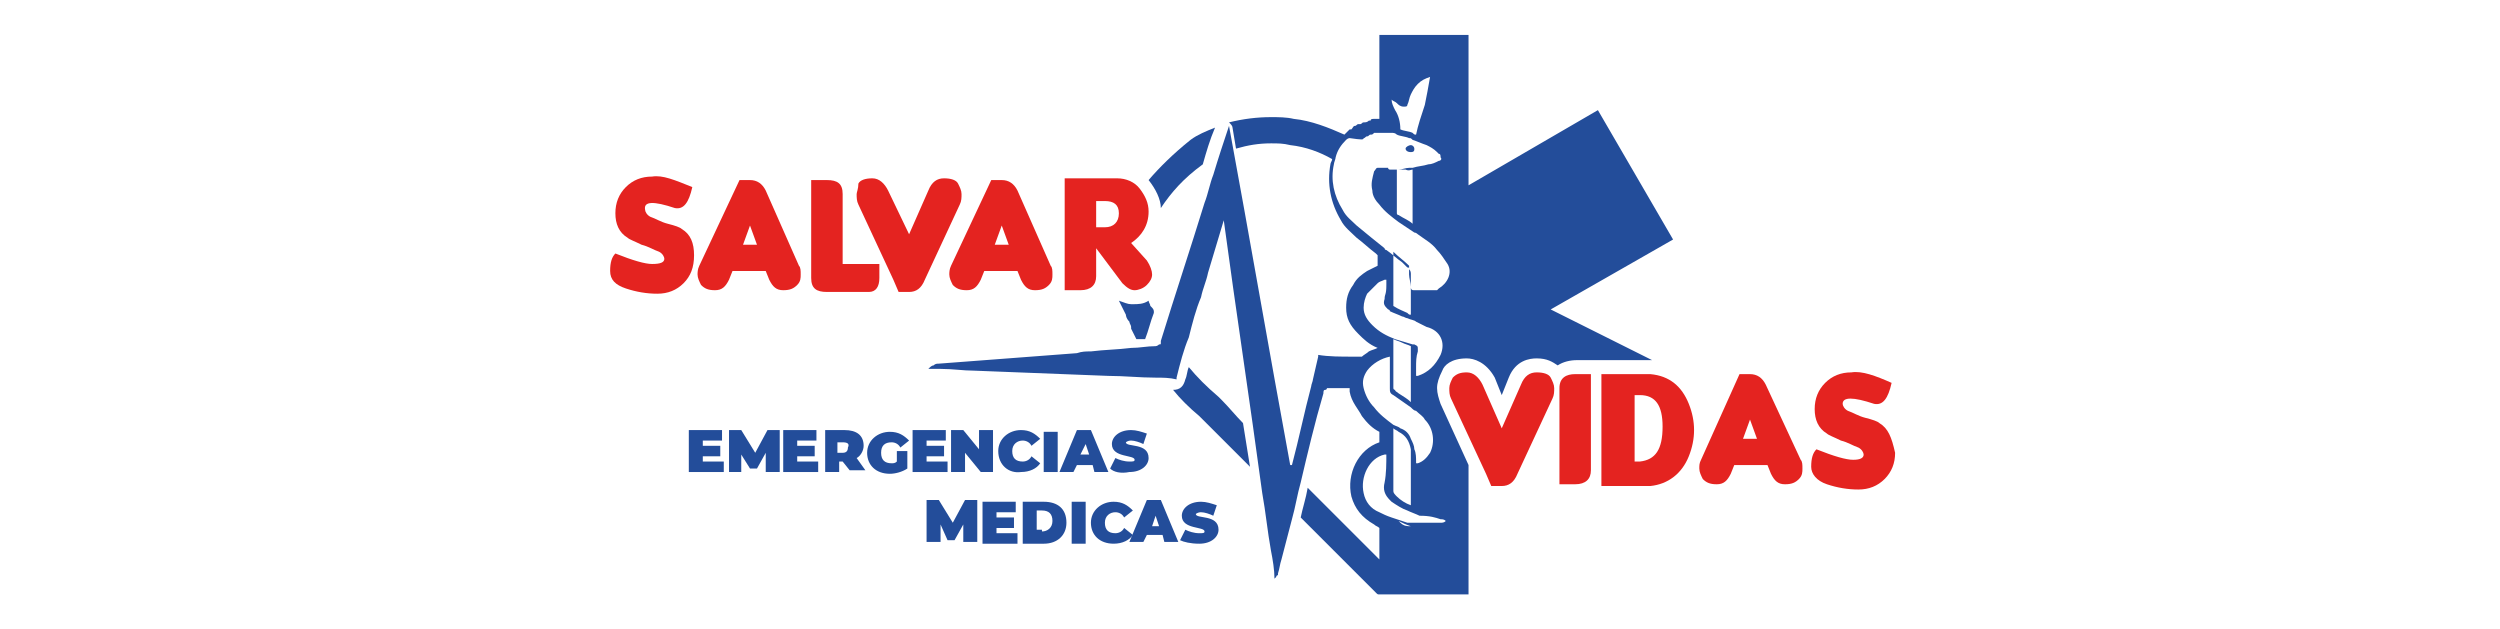 <?xml version="1.0" encoding="utf-8"?>
<!-- Generator: Adobe Illustrator 27.8.1, SVG Export Plug-In . SVG Version: 6.00 Build 0)  -->
<svg version="1.1" id="Capa_1" xmlns="http://www.w3.org/2000/svg" xmlns:xlink="http://www.w3.org/1999/xlink" x="0px" y="0px"
	 viewBox="0 0 143 36" style="enable-background:new 0 0 143 36;" xml:space="preserve">
<style type="text/css">
	.st0{fill:#234D9A;}
	.st1{fill:#E42320;}
</style>
<g>
	<g>
		<g>
			<path class="st0" d="M69.9,22.9c-0.1-0.1-0.1-0.1-0.2-0.2l0,0l0,0l0,0C69,22.1,68.5,21.6,68,21c-0.1,0.2-0.1,0.5-0.2,0.7
				c-0.1,0.4-0.3,0.6-0.7,0.6c0.4,0.5,0.9,1,1.5,1.5c0.1,0.1,0.1,0.1,0.2,0.2c0.9,0.9,1.8,1.8,2.7,2.7l-0.4-2.5
				C70.7,23.8,70.3,23.3,69.9,22.9z"/>
			<path class="st0" d="M80.7,8.7c0.2,0,0.2-0.1,0.2-0.2c0-0.1-0.1-0.2-0.2-0.2c-0.1,0-0.3,0.1-0.3,0.2C80.4,8.6,80.5,8.7,80.7,8.7z
				"/>
			<path class="st0" d="M95.7,13.7l-4.3-7.4L84,10.6V2h-5.1v4.8c0,0,0,0-0.1,0c0,0,0,0,0,0l0,0c-0.1,0-0.1,0-0.2,0c0,0,0,0,0,0
				c-0.1,0-0.2,0-0.2,0.1c0,0,0,0-0.1,0l0,0C78.2,7,78.1,7,78,7c0,0,0,0,0,0c-0.1,0-0.1,0.1-0.2,0.1c0,0,0,0-0.1,0
				c-0.1,0-0.1,0.1-0.2,0.1c0,0,0,0,0,0c-0.1,0-0.1,0.1-0.2,0.2c0,0,0,0-0.1,0c-0.1,0.1-0.1,0.1-0.2,0.2c0,0-0.1,0.1-0.1,0.1
				C76,7.3,75,6.9,74,6.8c-0.4-0.1-0.9-0.1-1.3-0.1c-0.8,0-1.6,0.1-2.4,0.3c0.1,0.1,0.2,0.2,0.2,0.3l0.2,1.2c0.7-0.2,1.3-0.3,2-0.3
				c0.4,0,0.7,0,1.1,0.1c0.9,0.1,1.7,0.4,2.4,0.8c0,0.1-0.1,0.2-0.1,0.3c-0.2,1.1,0,2.2,0.6,3.2c0.2,0.4,0.6,0.7,0.9,1
				c0.4,0.3,0.7,0.6,1.1,0.9c0,0,0.1,0.1,0.1,0.1v0.6c-0.2,0.1-0.4,0.2-0.6,0.3c-0.3,0.2-0.6,0.4-0.8,0.8c-0.3,0.4-0.4,0.8-0.4,1.3
				c0,0.6,0.2,1,0.7,1.5c0.3,0.3,0.6,0.6,1.1,0.8c-0.2,0.1-0.3,0.1-0.5,0.2c-0.1,0.1-0.3,0.2-0.4,0.3c0,0-0.1,0-0.1,0c0,0,0,0,0,0
				c-0.1,0-0.3,0-0.4,0c-0.7,0-1.4,0-2-0.1c0,0,0,0,0,0c0,0,0,0,0,0c0,0,0,0,0,0c0,0,0,0,0,0c0,0,0,0,0,0c0,0,0,0,0,0c0,0,0,0,0,0
				c0,0,0,0,0,0c0,0,0,0,0,0c0,0,0,0,0,0c0,0,0,0,0,0c0,0,0,0,0,0c0,0,0,0,0,0c0,0,0,0,0,0c0,0,0,0,0,0c0,0,0,0,0,0c0,0,0,0.1,0,0.1
				c0,0,0,0,0,0c-0.1,0.4-0.2,0.9-0.3,1.3c0,0.1-0.1,0.3-0.1,0.4c-0.4,1.5-0.7,3-1.1,4.5c0,0,0,0-0.1,0c-1.2-6.5-2.3-12.9-3.5-19.4
				c-0.3,0.9-0.6,1.8-0.9,2.8c-0.2,0.5-0.3,1.1-0.5,1.6c-0.8,2.6-1.7,5.3-2.5,7.9c0,0,0,0,0,0.1c0,0.1,0,0.1-0.1,0.1
				c0,0-0.1,0.1-0.2,0.1c-0.5,0-0.9,0.1-1.4,0.1c-0.8,0.1-1.5,0.1-2.3,0.2c-0.3,0-0.5,0-0.8,0.1c-2.6,0.2-5.3,0.4-7.9,0.6
				c-0.1,0-0.2,0-0.3,0.1c-0.1,0-0.2,0.1-0.3,0.2c0,0,0,0,0,0c0.2,0,0.4,0,0.7,0c0.7,0,1.3,0.1,1.9,0.1c2.6,0.1,5.1,0.2,7.7,0.3
				c0.9,0,1.8,0.1,2.7,0.1c0.4,0,0.8,0,1.2,0.1c0,0,0,0,0,0c0,0,0,0,0,0c0,0,0,0,0,0c0,0,0,0,0,0c0,0,0,0,0,0c0,0,0,0,0,0
				c0,0,0,0,0,0c0,0,0,0,0,0c0,0,0,0,0,0c0,0,0,0,0,0c0,0,0,0,0,0c0,0,0,0,0,0c0,0,0,0,0,0c0,0,0,0,0,0c0,0,0,0,0,0c0,0,0,0,0-0.1
				c0.2-0.8,0.4-1.6,0.7-2.3c0.2-0.8,0.4-1.6,0.7-2.3c0.1-0.5,0.3-0.9,0.4-1.4c0.3-1,0.6-2,0.9-3c0,0,0,0,0,0c0,0,0,0,0,0
				c0.7,5.2,1.5,10.4,2.2,15.6c0.2,1.1,0.3,2.2,0.5,3.3c0.1,0.5,0.2,1.1,0.2,1.6h0c0,0,0,0,0.1-0.1c0,0,0-0.1,0.1-0.1c0,0,0,0,0-0.1
				c0.1-0.3,0.1-0.5,0.2-0.8c0.2-0.8,0.4-1.5,0.6-2.3c0.2-0.7,0.3-1.4,0.5-2.1c0.4-1.7,0.8-3.4,1.3-5.1c0-0.1,0-0.2,0.1-0.2
				c0,0,0,0,0,0c0,0,0.1,0,0.1-0.1c0,0,0,0,0.1,0c0,0,0.1,0,0.1,0c0.4,0,0.8,0,1.1,0c0,0,0,0.1,0,0.1c0,0,0,0.1,0,0.1
				c0.1,0.6,0.5,1,0.7,1.4c0.3,0.4,0.6,0.7,1,0.9l0,0.6c-1.2,0.4-1.9,1.8-1.6,3.1c0.2,0.7,0.6,1.2,1.3,1.6c0.1,0.1,0.2,0.1,0.3,0.2
				v1.8c0,0,0,0,0,0c-1-1-2-2-2.9-2.9c-0.4-0.4-0.8-0.8-1.2-1.2c-0.1,0.6-0.3,1.2-0.4,1.7c0.2,0.2,0.4,0.4,0.5,0.5
				c1.3,1.3,2.6,2.6,3.8,3.8c0.1,0.1,0.1,0.1,0.2,0.1c0,0,0,0,0,0v0H84v-7.4l-1.6-3.5c-0.1-0.3-0.2-0.6-0.2-0.9c0-0.3,0.1-0.6,0.3-1
				c0.1-0.3,0.5-0.7,1.4-0.7c0,0,0,0,0,0c0.4,0,1.1,0.2,1.6,1.1l0.4,1l0.4-1c0.4-1,1.2-1.1,1.6-1.1c0.6,0,0.9,0.2,1.2,0.4
				c0.3-0.2,0.7-0.3,1.1-0.3h1.7v0l2.6,0c0,0,0,0,0,0l-5.8-2.9L95.7,13.7z M79.9,5.9C80,6,80.1,6.1,80.3,6.1c0.1,0,0.2,0,0.2-0.1
				c0.1-0.2,0.1-0.4,0.2-0.6c0.1-0.2,0.2-0.4,0.4-0.6c0.2-0.2,0.4-0.3,0.7-0.4C81.7,5,81.6,5.5,81.5,6c-0.2,0.6-0.4,1.2-0.5,1.7
				c-0.1,0-0.1,0-0.2-0.1c-0.2-0.1-0.5-0.1-0.7-0.2c0-0.4-0.1-0.8-0.3-1.1c-0.1-0.2-0.2-0.4-0.2-0.6C79.7,5.8,79.8,5.8,79.9,5.9z
				 M78.6,23.3c-0.3-0.3-0.5-0.7-0.6-1.1c-0.1-0.4,0-0.7,0.2-1c0.3-0.4,0.8-0.7,1.3-0.8c0,0.6,0,1.2,0,1.8c0,0.2,0,0.3,0.2,0.4
				c0,0,0,0,0,0c0.3,0.2,0.7,0.5,1,0.7c0.1,0.1,0.2,0.2,0.3,0.2c0.2,0.2,0.4,0.3,0.5,0.5c0.5,0.5,0.6,1.3,0.3,1.9
				c-0.2,0.3-0.4,0.5-0.7,0.6c0,0,0,0-0.1,0c0,0,0,0,0,0c0,0,0,0,0,0c0,0,0,0,0,0c0,0,0,0,0,0c0,0,0,0,0,0c0,0,0,0,0,0c0,0,0,0,0,0
				c0,0,0,0,0,0c0,0,0,0,0,0c0,0,0,0,0-0.1c0-0.2,0-0.5-0.1-0.7c0-0.2-0.1-0.4-0.2-0.6c-0.1-0.3-0.3-0.5-0.6-0.6
				c-0.1-0.1-0.2-0.1-0.4-0.2C79.3,24,78.9,23.7,78.6,23.3z M80.7,20.9c0,0.1,0,0.1,0,0.1c0,0.1,0,0.2,0,0.3c0,0,0,0,0,0l0,1.7
				c-0.2-0.2-0.4-0.3-0.7-0.5c-0.1-0.1-0.2-0.1-0.2-0.2c-0.1,0-0.1-0.1-0.1-0.1l0-2.8c0.2,0.1,0.3,0.1,0.5,0.2
				c0.2,0.1,0.3,0.1,0.5,0.2l0,0.5C80.7,20.5,80.7,20.7,80.7,20.9z M80.7,28.9c-0.3-0.1-0.6-0.3-0.8-0.5c-0.1-0.1-0.2-0.2-0.2-0.3
				c0,0,0,0,0-0.1c0-0.1,0-0.2,0-0.3l0,0l0-0.2c0-0.3,0-0.7,0-1c0,0,0-0.1,0-0.1l0-1.9c0.1,0.1,0.2,0.1,0.3,0.2
				c0.4,0.2,0.6,0.5,0.7,1c0,0.1,0,0.2,0,0.3l0,2.7C80.7,28.8,80.7,28.8,80.7,28.9z M80.7,30.1C80.7,30.2,80.7,30.2,80.7,30.1
				c-0.2,0-0.4,0-0.6-0.2c0,0-0.1-0.1-0.1-0.1C80.2,29.9,80.4,30,80.7,30.1C80.7,30.1,80.7,30.1,80.7,30.1z M82.4,29.7
				c0.1,0,0.2,0,0.3,0.1c-0.1,0.1-0.2,0.1-0.3,0.1c-0.1,0-0.1,0-0.2,0c0,0,0,0-0.1,0c0,0-0.1,0-0.1,0c0,0,0,0-0.1,0c0,0-0.1,0-0.1,0
				c0,0,0,0-0.1,0c0,0-0.1,0-0.1,0c0,0-0.1,0-0.1,0c0,0-0.1,0-0.1,0c0,0-0.1,0-0.1,0c0,0,0,0-0.1,0c0,0-0.1,0-0.1,0c0,0,0,0-0.1,0
				c-0.1,0-0.1,0-0.2,0c0,0,0,0-0.1,0c-0.1,0-0.2,0-0.2,0c-0.3-0.1-0.6-0.2-0.9-0.3c-0.3-0.1-0.5-0.2-0.7-0.3
				c-0.5-0.2-0.8-0.6-0.9-1.1c-0.2-0.9,0.3-2,1.2-2.2c0,0,0,0,0.1,0c0,0.5,0,1.1-0.1,1.6c-0.1,0.4,0,0.7,0.3,1c0,0,0.1,0.1,0.1,0.1
				c0.3,0.2,0.6,0.4,0.9,0.5c0,0,0,0,0,0c0.2,0.1,0.5,0.2,0.7,0.3C81.8,29.5,82.1,29.6,82.4,29.7z M82.4,20.3
				c-0.3,0.6-0.7,1-1.3,1.2c0,0,0,0-0.1,0c0,0,0,0,0,0c0,0,0,0,0,0c0,0,0,0,0,0c0,0,0,0,0,0c0,0,0,0,0,0c0,0,0,0,0,0c0,0,0,0,0,0
				c0,0,0,0,0,0c0,0,0,0,0,0c0,0,0,0,0-0.1c0-0.1,0-0.3,0-0.4c0-0.3,0-0.6,0.1-0.9c0,0,0-0.1,0-0.1c0-0.2,0-0.2-0.2-0.3
				c0,0-0.1,0-0.1,0c-0.3-0.1-0.7-0.2-1-0.3h0c-0.5-0.2-0.9-0.4-1.3-0.8c-0.3-0.3-0.5-0.6-0.5-1c0-0.3,0.1-0.6,0.2-0.8
				c0.2-0.2,0.4-0.4,0.6-0.6c0.1-0.1,0.2-0.1,0.4-0.2c0,0,0.1,0,0.1,0c0,0,0,0,0,0c0,0,0,0,0,0c0,0,0,0,0,0c0,0,0,0,0,0c0,0,0,0,0,0
				c0,0,0,0,0,0c0,0,0,0,0,0c0,0,0,0,0,0c0,0,0,0,0,0c0,0,0,0,0,0c0,0,0,0,0,0c0,0,0,0,0,0c0,0,0,0,0,0c0,0,0,0,0,0c0,0,0,0,0,0
				c0,0,0,0,0,0c0,0,0,0,0,0.1c0,0,0,0,0,0c0,0,0,0,0,0.1c0,0,0,0.1,0,0.1c0,0.6-0.1,0.5-0.1,0.8c-0.1,0.3,0,0.4,0.2,0.6
				c0,0,0.1,0,0.1,0.1c0.2,0.1,0.5,0.2,0.7,0.3c0.1,0,0.2,0.1,0.3,0.1c0.2,0.1,0.4,0.1,0.5,0.2c0.2,0.1,0.4,0.2,0.6,0.3
				C82.4,18.9,82.7,19.6,82.4,20.3z M80.7,15.7c0,0.1,0,0.1,0,0.2l0,0.1c0,0.1,0,0.3,0,0.4c0,0.1,0,0.2,0,0.3l0,1.3
				c-0.1,0-0.1,0-0.2-0.1c-0.2-0.1-0.5-0.2-0.8-0.4l0-3.1c0.3,0.3,0.6,0.5,0.9,0.8l0,0.2C80.7,15.5,80.7,15.6,80.7,15.7z M82.3,16.5
				c0,0-0.1,0.1-0.1,0.1c0,0,0,0,0,0c0,0-0.1,0-0.1,0c0,0,0,0-0.1,0c0,0-0.1,0-0.1,0c0,0,0,0-0.1,0c0,0-0.1,0-0.1,0c0,0,0,0-0.1,0
				c0,0-0.1,0-0.1,0c0,0,0,0-0.1,0c0,0-0.1,0-0.1,0c0,0,0,0-0.1,0c0,0-0.1,0-0.1,0c0,0,0,0-0.1,0c0,0-0.1,0-0.1,0
				c-0.1,0-0.2,0-0.2-0.2c0-0.2-0.1-0.5-0.1-0.7c0-0.1,0-0.2,0-0.3c0,0,0,0,0,0c0,0,0,0,0,0c0,0,0,0,0,0c0,0,0,0,0,0c0,0,0,0,0,0
				c0,0,0,0,0,0c0,0,0,0,0,0c0,0,0,0,0,0c0,0,0,0,0,0c0,0,0,0,0,0c0,0,0,0,0,0c0,0,0,0,0,0c0,0,0,0,0,0c0,0,0,0,0,0c0,0,0,0,0,0
				c0,0,0,0,0,0c0,0,0,0,0,0c0-0.1,0-0.1-0.1-0.1c-0.1-0.1-0.2-0.2-0.3-0.3c-0.3-0.2-0.6-0.5-0.9-0.7c0,0-0.1,0-0.1-0.1
				c-0.5-0.4-1-0.8-1.6-1.3c-0.3-0.3-0.6-0.5-0.8-0.9c-0.5-0.8-0.7-1.7-0.5-2.6c0-0.1,0.1-0.3,0.1-0.4c0.1-0.4,0.3-0.7,0.6-1
				c0,0,0.1-0.1,0.2-0.1c0,0,0,0,0,0C77.9,8,78,8,78,7.9c0,0,0,0,0,0c0.1,0,0.1-0.1,0.2-0.1c0,0,0,0,0,0c0.1,0,0.1-0.1,0.2-0.1
				c0,0,0,0,0,0c0.1,0,0.1,0,0.2-0.1c0,0,0,0,0,0c0.1,0,0.1,0,0.2,0c0,0,0,0,0,0c0.1,0,0.1,0,0.2,0c0,0,0,0,0,0c0.1,0,0.1,0,0.2,0
				c0,0,0,0,0,0c0.1,0,0.2,0,0.2,0c0,0,0,0,0,0c0.1,0,0.2,0,0.2,0c0.1,0,0.2,0,0.3,0.1c0.2,0.1,0.5,0.1,0.7,0.2c0.1,0,0.1,0,0.2,0.1
				c0.3,0.1,0.5,0.2,0.8,0.3c0.2,0.1,0.4,0.2,0.6,0.4c0,0,0,0,0.1,0.1c0.1,0,0.1,0.1,0.1,0.2c0.1,0.1,0,0.2-0.1,0.2
				c-0.2,0.1-0.4,0.2-0.6,0.2c-0.3,0.1-0.6,0.1-0.9,0.2c-0.1,0-0.1,0-0.2,0c-0.2,0-0.4,0.1-0.6,0.1c0,0-0.1,0-0.1,0c0,0,0,0,0,0
				c0,0-0.1,0-0.1,0c0,0,0,0,0,0c0,0-0.1,0-0.1,0c0,0,0,0,0,0c0,0,0,0,0,0c0,0-0.1,0-0.1,0c0,0,0,0,0,0c0,0-0.1,0-0.1,0
				c0,0-0.1,0-0.1-0.1c0,0,0,0,0,0c0,0-0.1,0-0.1,0c0,0,0,0,0,0c0,0-0.1,0-0.1,0c0,0,0,0,0,0c0,0-0.1,0-0.1,0c0,0,0,0,0,0
				c0,0,0,0,0,0c0,0-0.1,0-0.1,0c0,0,0,0,0,0c-0.1,0-0.1,0-0.2,0c-0.1,0-0.1,0.1-0.2,0.2c-0.1,0.4-0.2,0.7-0.1,1.1
				c0,0.3,0.2,0.6,0.4,0.8c0.3,0.4,0.7,0.7,1.1,1c0,0,0,0,0,0c0.3,0.2,0.6,0.4,0.9,0.6c0.1,0,0.2,0.1,0.2,0.1
				c0.4,0.3,0.8,0.5,1.1,0.9c0.2,0.2,0.4,0.5,0.6,0.8C83.1,15.6,82.8,16.2,82.3,16.5z M80.8,9.7l0,3.1c0,0,0,0,0,0
				c-0.2-0.2-0.5-0.3-0.8-0.5c-0.1,0-0.1-0.1-0.1-0.1l0-2.5c0.1,0,0.2,0,0.2,0c0,0,0.1,0,0.1,0l0.2,0C80.6,9.8,80.7,9.7,80.8,9.7z"
				/>
			<path class="st0" d="M64.4,18c0,0,0,0.2,0.2,0.4c0,0.1,0.1,0.2,0.1,0.3c0,0,0,0.1,0,0.1c0.1,0.2,0.2,0.4,0.3,0.6
				c0.2,0,0.3,0,0.5,0c0.2-0.5,0.3-1,0.5-1.5c0,0,0-0.1,0-0.1l0,0l0,0c0-0.1-0.1-0.2-0.1-0.2l-0.1-0.1c0-0.1-0.1-0.2-0.1-0.3
				c-0.3,0.2-0.6,0.2-0.9,0.2c0,0,0,0-0.1,0c-0.2,0-0.4-0.1-0.7-0.2C64.2,17.6,64.3,17.8,64.4,18L64.4,18z"/>
			<path class="st0" d="M66.4,11.9c0.6-0.9,1.3-1.7,2.4-2.5C69,8.7,69.2,8,69.5,7.3C69,7.5,68.5,7.7,68.1,8c-1,0.8-1.8,1.6-2.4,2.3
				c0,0,0,0,0,0C66.1,10.8,66.4,11.4,66.4,11.9z"/>
		</g>
		<g>
			<path class="st1" d="M87.9,21.3c-0.4,0-0.7,0.2-0.9,0.7l-1.1,2.5L84.8,22c-0.2-0.4-0.5-0.7-0.9-0.7c-0.4,0-0.6,0.1-0.8,0.3
				c-0.1,0.2-0.2,0.4-0.2,0.6c0,0.2,0,0.4,0.1,0.6l2,4.3l0.3,0.7h0.6c0.4,0,0.7-0.2,0.9-0.7l2-4.3c0.1-0.2,0.1-0.4,0.1-0.6
				c0-0.2-0.1-0.4-0.2-0.6C88.6,21.4,88.3,21.3,87.9,21.3z"/>
			<path class="st1" d="M89.2,22.2v5.5h0.9c0.6,0,0.9-0.3,0.9-0.8v-5.5h-0.9C89.6,21.4,89.2,21.6,89.2,22.2z"/>
			<path class="st1" d="M94.4,21.4h-2.8v6.4h2.8c1-0.1,1.8-0.7,2.2-1.7c0.2-0.5,0.3-1,0.3-1.5c0-0.5-0.1-1-0.3-1.5
				C96.2,22.1,95.5,21.5,94.4,21.4z M93.8,26.4l-0.3,0v-3.8h0.3c0.9,0,1.3,0.6,1.3,1.8C95.1,25.7,94.7,26.3,93.8,26.4z"/>
			<path class="st1" d="M101,22c-0.2-0.4-0.5-0.6-0.9-0.6h-0.6l-2.2,4.9c-0.1,0.2-0.1,0.3-0.1,0.5c0,0.2,0.1,0.4,0.2,0.6
				c0.2,0.2,0.4,0.3,0.8,0.3s0.6-0.2,0.8-0.6l0.2-0.5h1.9l0.2,0.5c0.2,0.4,0.4,0.6,0.8,0.6c0.4,0,0.6-0.1,0.8-0.3
				c0.2-0.2,0.2-0.4,0.2-0.6c0-0.2,0-0.4-0.1-0.5L101,22z M99.7,25.1l0.4-1.1l0.4,1.1H99.7z"/>
			<path class="st1" d="M107.5,24.2c-0.1-0.1-0.4-0.2-0.8-0.3c-0.4-0.1-0.7-0.3-1-0.4c-0.2-0.1-0.3-0.3-0.3-0.4c0-0.4,0.6-0.4,1.8,0
				c0.5,0.1,0.8-0.3,1-1.2c-0.9-0.4-1.7-0.7-2.3-0.6c-0.6,0-1.1,0.2-1.5,0.6c-0.4,0.4-0.6,0.9-0.6,1.5c0,0.6,0.2,1.1,0.7,1.4
				c0.1,0.1,0.4,0.2,0.8,0.4c0.4,0.1,0.7,0.3,1,0.4c0.2,0.1,0.3,0.3,0.3,0.4c0,0.2-0.2,0.3-0.6,0.3c-0.4,0-1.1-0.2-2.1-0.6
				c-0.2,0.2-0.3,0.5-0.3,1c0,0.4,0.3,0.8,0.9,1c0.6,0.2,1.2,0.3,1.8,0.3s1.1-0.2,1.5-0.6c0.4-0.4,0.6-0.9,0.6-1.5
				C108.2,25,108,24.5,107.5,24.2z"/>
			<path class="st1" d="M38.6,11.9c0.5,0.1,0.8-0.3,1-1.2c-1-0.4-1.7-0.7-2.3-0.6c-0.6,0-1.1,0.2-1.5,0.6c-0.4,0.4-0.6,0.9-0.6,1.5
				c0,0.6,0.2,1.1,0.7,1.4c0.1,0.1,0.4,0.2,0.8,0.4c0.4,0.1,0.7,0.3,1,0.4c0.2,0.1,0.3,0.3,0.3,0.4c0,0.2-0.2,0.3-0.7,0.3
				c-0.4,0-1.1-0.2-2.1-0.6c-0.2,0.2-0.3,0.5-0.3,1c0,0.5,0.3,0.8,0.9,1c0.6,0.2,1.2,0.3,1.8,0.3c0.6,0,1.1-0.2,1.5-0.6
				c0.4-0.4,0.6-0.9,0.6-1.6c0-0.7-0.2-1.2-0.7-1.5c-0.1-0.1-0.4-0.2-0.8-0.3c-0.4-0.1-0.7-0.3-1-0.4c-0.2-0.1-0.3-0.3-0.3-0.4
				C36.8,11.5,37.4,11.5,38.6,11.9z"/>
			<path class="st1" d="M43.8,10.9c-0.2-0.4-0.5-0.6-0.9-0.6h-0.6L40,15.2c-0.1,0.2-0.1,0.4-0.1,0.5c0,0.2,0.1,0.4,0.2,0.6
				c0.2,0.2,0.4,0.3,0.8,0.3c0.4,0,0.6-0.2,0.8-0.6l0.2-0.5h1.9L44,16c0.2,0.4,0.4,0.6,0.8,0.6c0.4,0,0.6-0.1,0.8-0.3
				c0.2-0.2,0.2-0.4,0.2-0.6c0-0.2,0-0.4-0.1-0.5L43.8,10.9z M42.5,14l0.4-1.1l0.4,1.1H42.5z"/>
			<path class="st1" d="M48.2,11.1c0-0.6-0.3-0.8-0.9-0.8h-0.9v5.6c0,0.6,0.3,0.8,0.9,0.8h2.4c0.4,0,0.6-0.3,0.6-0.8v-0.8h-2.1V11.1
				z"/>
			<path class="st1" d="M55,11.1c0-0.2-0.1-0.4-0.2-0.6c-0.1-0.2-0.4-0.3-0.8-0.3c-0.4,0-0.7,0.2-0.9,0.7L52,13.4l-1.2-2.5
				c-0.2-0.4-0.5-0.7-0.9-0.7c-0.4,0-0.7,0.1-0.8,0.3C49.1,10.8,49,11,49,11.1c0,0.2,0,0.4,0.1,0.6l2,4.3l0.3,0.7H52
				c0.4,0,0.7-0.2,0.9-0.7l2-4.3C55,11.5,55,11.3,55,11.1z"/>
			<path class="st1" d="M58.2,10.9c-0.2-0.4-0.5-0.6-0.9-0.6h-0.6l-2.3,4.9c-0.1,0.2-0.1,0.4-0.1,0.5c0,0.2,0.1,0.4,0.2,0.6
				c0.2,0.2,0.4,0.3,0.8,0.3s0.6-0.2,0.8-0.6l0.2-0.5h1.9l0.2,0.5c0.2,0.4,0.4,0.6,0.8,0.6c0.4,0,0.6-0.1,0.8-0.3
				c0.2-0.2,0.2-0.4,0.2-0.6c0-0.2,0-0.4-0.1-0.5L58.2,10.9z M56.9,14l0.4-1.1l0.4,1.1H56.9z"/>
			<path class="st1" d="M64.7,13.9c0.6-0.4,1-1,1-1.8c0-0.5-0.2-0.9-0.5-1.3c-0.3-0.4-0.8-0.6-1.3-0.6h-2.1h-0.9v6.4h0.9
				c0.6,0,0.9-0.3,0.9-0.8v-1.6l1.5,2c0.3,0.3,0.5,0.4,0.7,0.4c0.2,0,0.5-0.1,0.7-0.3c0.2-0.2,0.3-0.4,0.3-0.6
				c0-0.2-0.1-0.5-0.3-0.8L64.7,13.9z M63.2,13h-0.5v-1.5h0.5c0.5,0,0.8,0.2,0.8,0.7C64,12.7,63.7,13,63.2,13z"/>
		</g>
	</g>
	<g>
		<path class="st0" d="M41.4,26.4V27h-2v-2.4h1.9v0.6h-1.1v0.3h1v0.6h-1v0.3H41.4z"/>
		<path class="st0" d="M43.8,27l0-1.1l-0.5,0.9h-0.4L42.4,26v1h-0.7v-2.4h0.7l0.8,1.3l0.7-1.3h0.7l0,2.4H43.8z"/>
		<path class="st0" d="M46.8,26.4V27h-2v-2.4h1.9v0.6h-1.1v0.3h1v0.6h-1v0.3H46.8z"/>
		<path class="st0" d="M48.2,26.4h-0.2V27h-0.8v-2.4h1.1c0.7,0,1.1,0.3,1.1,0.9c0,0.3-0.2,0.6-0.4,0.7l0.5,0.7h-0.9L48.2,26.4z
			 M48.2,25.3h-0.3v0.6h0.3c0.2,0,0.3-0.1,0.3-0.3C48.6,25.4,48.5,25.3,48.2,25.3z"/>
		<path class="st0" d="M51.2,25.8h0.7v1c-0.3,0.2-0.7,0.3-1,0.3c-0.8,0-1.3-0.5-1.3-1.2c0-0.7,0.6-1.2,1.3-1.2
			c0.5,0,0.8,0.2,1.1,0.5l-0.5,0.4c-0.1-0.2-0.3-0.3-0.5-0.3c-0.4,0-0.6,0.2-0.6,0.6c0,0.4,0.2,0.6,0.6,0.6c0.1,0,0.2,0,0.3-0.1
			V25.8z"/>
		<path class="st0" d="M54.2,26.4V27h-2v-2.4h1.9v0.6H53v0.3h1v0.6h-1v0.3H54.2z"/>
		<path class="st0" d="M56.8,24.7V27h-0.7l-0.9-1.1V27h-0.8v-2.4h0.7l0.9,1.1v-1.1H56.8z"/>
		<path class="st0" d="M57.1,25.8c0-0.7,0.6-1.2,1.3-1.2c0.5,0,0.8,0.2,1.1,0.5L59,25.5c-0.1-0.2-0.3-0.3-0.5-0.3
			c-0.3,0-0.6,0.2-0.6,0.6c0,0.4,0.2,0.6,0.6,0.6c0.2,0,0.4-0.1,0.5-0.3l0.5,0.4c-0.2,0.3-0.6,0.5-1.1,0.5
			C57.7,27.1,57.1,26.6,57.1,25.8z"/>
		<path class="st0" d="M59.7,24.7h0.8V27h-0.8V24.7z"/>
		<path class="st0" d="M62.5,26.6h-0.9L61.4,27h-0.8l1-2.4h0.8l1,2.4h-0.8L62.5,26.6z M62.3,26l-0.2-0.6L61.8,26H62.3z"/>
		<path class="st0" d="M63.5,26.8l0.3-0.6c0.2,0.1,0.5,0.2,0.8,0.2c0.2,0,0.3,0,0.3-0.1c0-0.3-1.3-0.1-1.3-0.9
			c0-0.4,0.4-0.8,1.1-0.8c0.3,0,0.6,0.1,0.9,0.2l-0.2,0.6c-0.2-0.1-0.5-0.2-0.7-0.2c-0.2,0-0.3,0.1-0.3,0.1c0,0.3,1.3,0,1.3,0.9
			c0,0.4-0.4,0.8-1.1,0.8C64.1,27.1,63.7,27,63.5,26.8z"/>
		<path class="st0" d="M55.1,31.1l0-1.1l-0.5,0.9h-0.4L53.8,30v1H53v-2.4h0.7l0.8,1.3l0.7-1.3h0.7l0,2.4H55.1z"/>
		<path class="st0" d="M58.2,30.5v0.6h-2v-2.4h1.9v0.6H57v0.3h1v0.6h-1v0.3H58.2z"/>
		<path class="st0" d="M58.5,28.7h1.2c0.8,0,1.3,0.4,1.3,1.2c0,0.7-0.5,1.2-1.3,1.2h-1.2V28.7z M59.6,30.4c0.3,0,0.6-0.2,0.6-0.6
			c0-0.4-0.2-0.6-0.6-0.6h-0.3v1.1H59.6z"/>
		<path class="st0" d="M61.3,28.7h0.8v2.4h-0.8V28.7z"/>
		<path class="st0" d="M62.4,29.9c0-0.7,0.6-1.2,1.3-1.2c0.5,0,0.8,0.2,1.1,0.5l-0.5,0.4c-0.1-0.2-0.3-0.3-0.5-0.3
			c-0.3,0-0.6,0.2-0.6,0.6c0,0.4,0.2,0.6,0.6,0.6c0.2,0,0.4-0.1,0.5-0.3l0.5,0.4c-0.2,0.3-0.6,0.5-1.1,0.5
			C62.9,31.1,62.4,30.6,62.4,29.9z"/>
		<path class="st0" d="M66.5,30.6h-0.9l-0.2,0.4h-0.8l1-2.4h0.8l1,2.4h-0.8L66.5,30.6z M66.3,30.1l-0.2-0.6l-0.2,0.6H66.3z"/>
		<path class="st0" d="M67.5,30.9l0.3-0.6c0.2,0.1,0.5,0.2,0.8,0.2c0.2,0,0.3,0,0.3-0.1c0-0.3-1.3-0.1-1.3-0.9
			c0-0.4,0.4-0.8,1.1-0.8c0.3,0,0.6,0.1,0.9,0.2l-0.2,0.6c-0.2-0.1-0.5-0.2-0.7-0.2c-0.2,0-0.3,0.1-0.3,0.1c0,0.3,1.3,0,1.3,0.9
			c0,0.4-0.4,0.8-1.1,0.8C68.1,31.1,67.7,31,67.5,30.9z"/>
	</g>
</g>
</svg>
